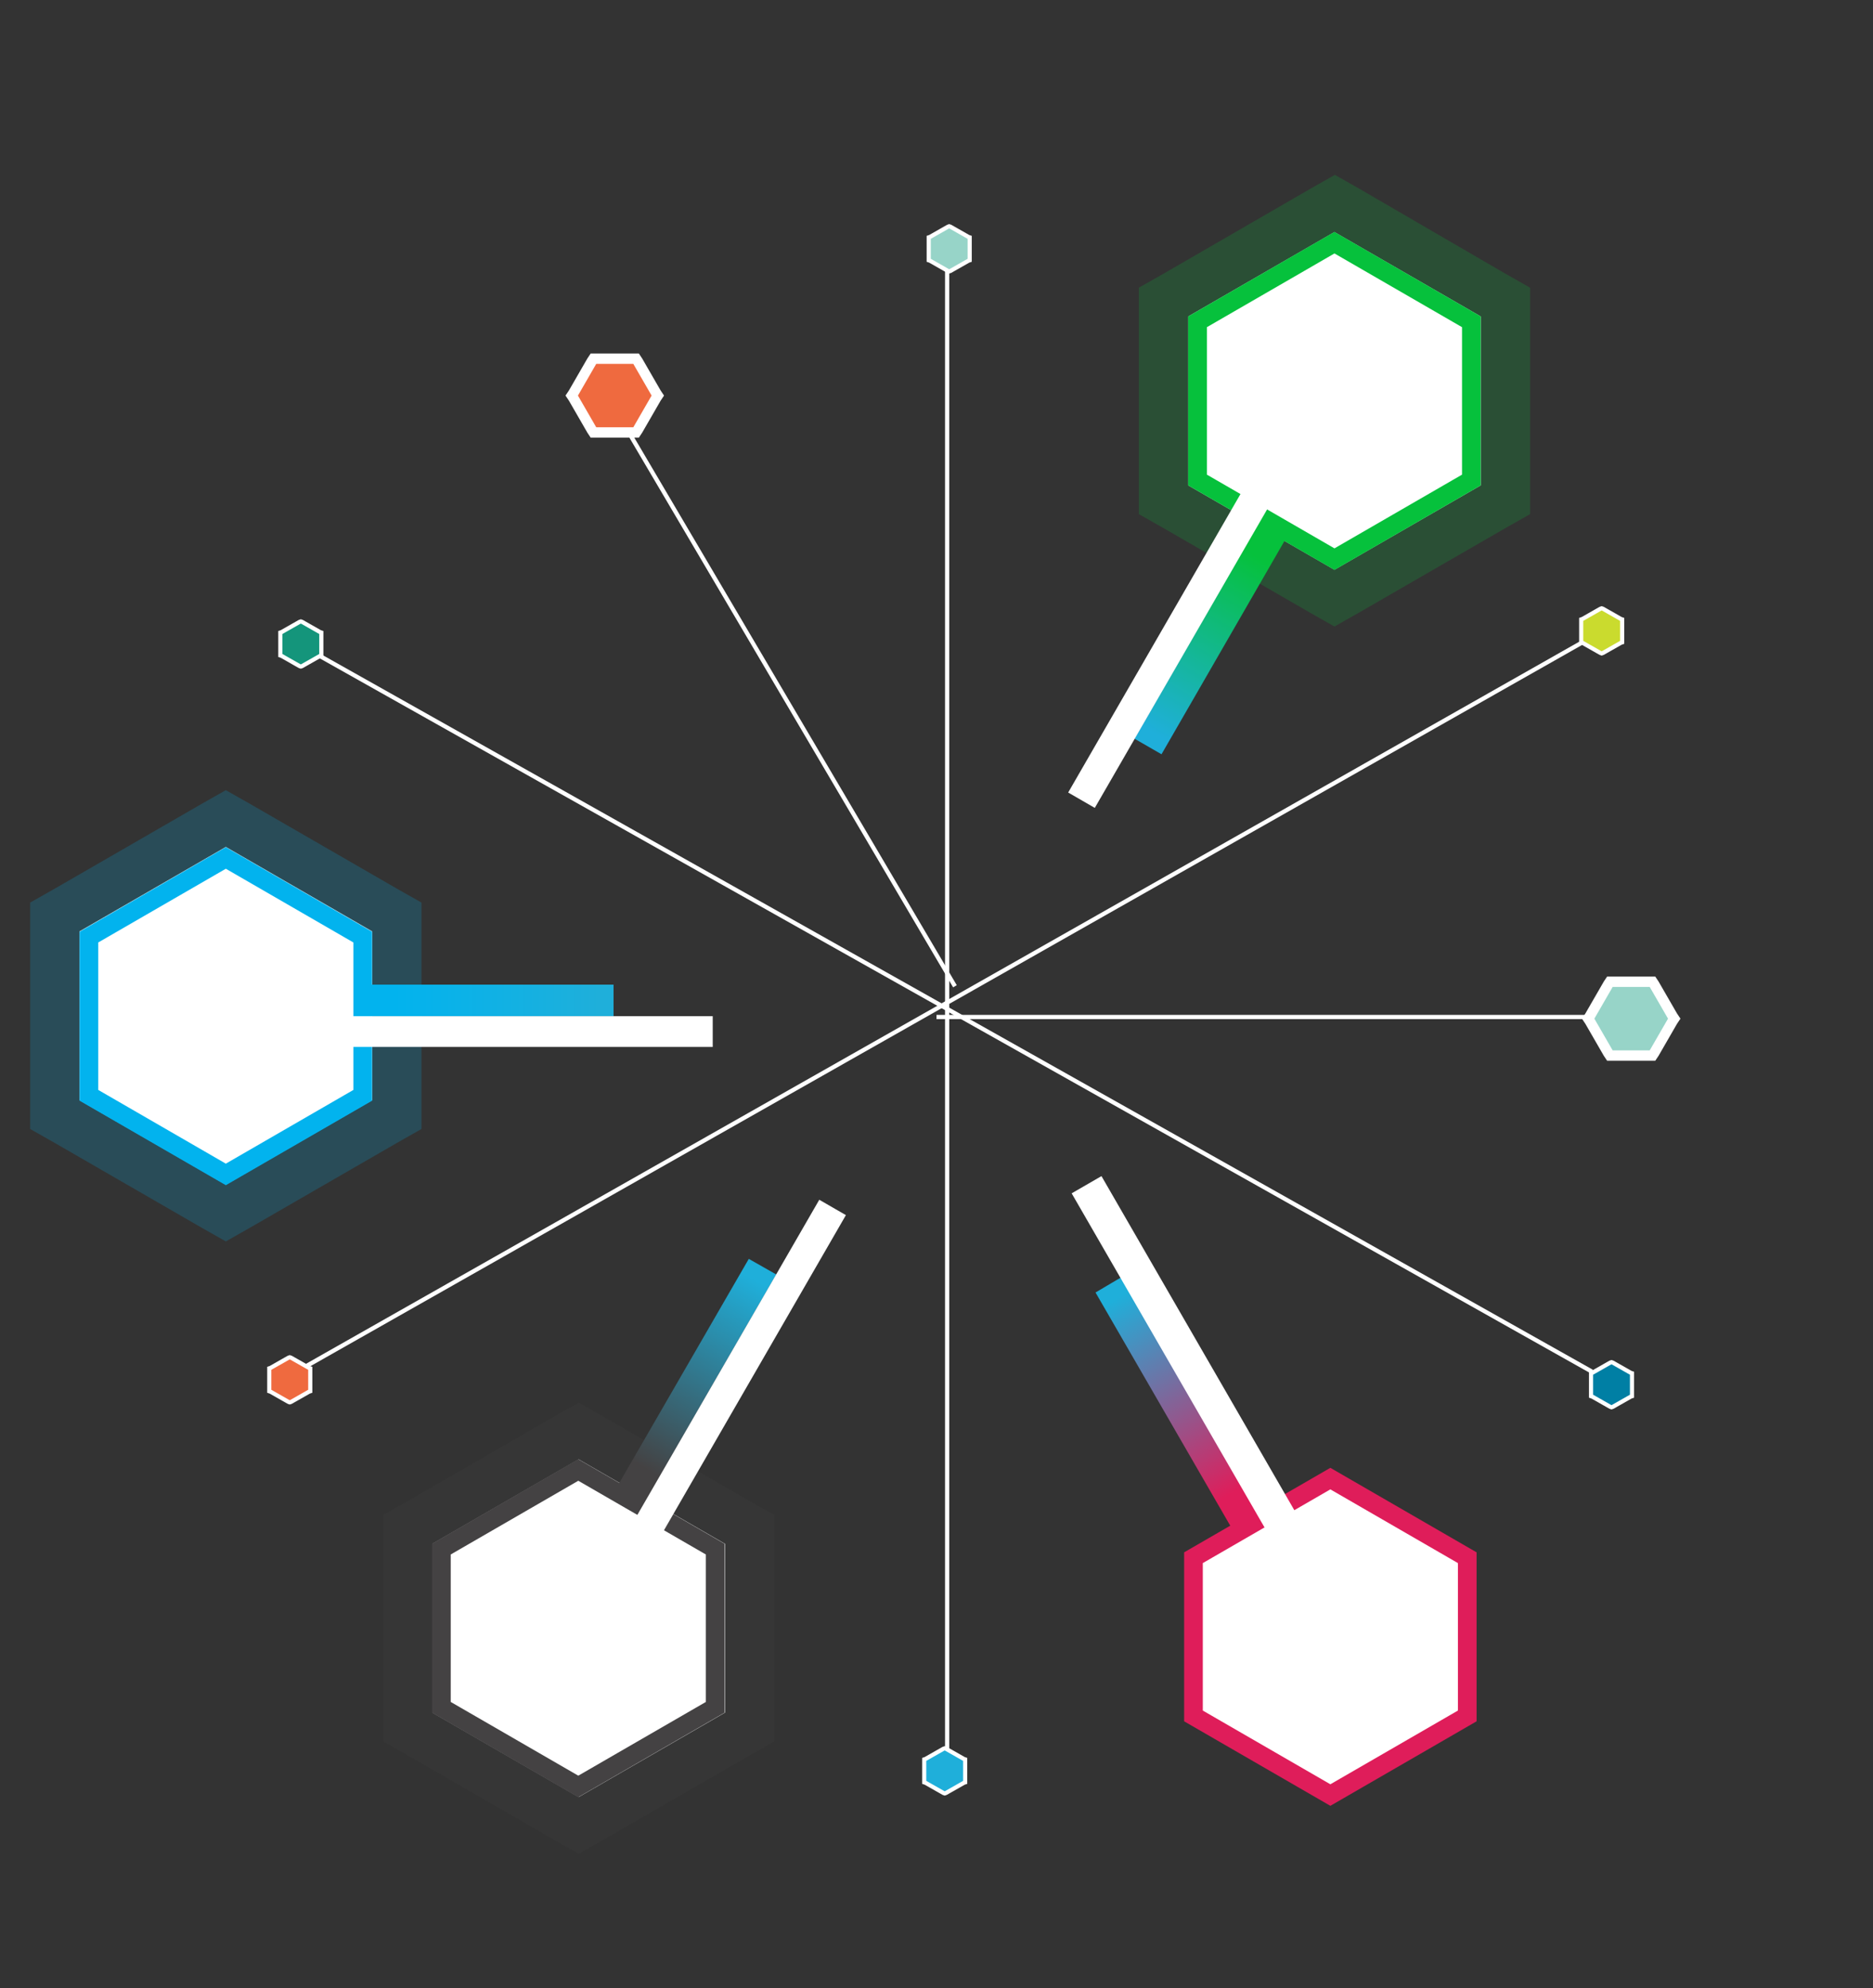 <svg enable-background="new 0 0 457 485" viewBox="0 0 457 485" xmlns="http://www.w3.org/2000/svg" xmlns:xlink="http://www.w3.org/1999/xlink"><rect x="0" y="0" width="457" height="485" fill="#333333" stroke="none"/><clipPath id="a"><path d="m0 0h457v485h-457z"/></clipPath><linearGradient id="b" gradientTransform="matrix(1 0 0 -1 0 486)" gradientUnits="userSpaceOnUse" x1="96.352" x2="146.191" y1="241.943" y2="241.943"><stop offset="0" stop-color="#02b3ee"/><stop offset="1" stop-color="#1fafda"/></linearGradient><linearGradient id="c" gradientTransform="matrix(-.5 -.866 -.866 .5 -10.139 -27.576)" gradientUnits="userSpaceOnUse" x1="-494.767" x2="-439.519" y1="-72.649" y2="-72.649"><stop offset="0" stop-color="#df1d5a"/><stop offset="1" stop-color="#1fafda"/></linearGradient><linearGradient id="d" gradientTransform="matrix(.5 -.866 -.866 -.5 77.109 91.084)" gradientUnits="userSpaceOnUse" x1="-191.178" x2="-137.979" y1="-203.274" y2="-203.274"><stop offset="0" stop-color="#444243"/><stop offset="1" stop-color="#1fafda"/></linearGradient><linearGradient id="e" gradientTransform="matrix(-.5 .866 .866 .5 -639.566 -135.155)" gradientUnits="userSpaceOnUse" x1="-238.443" x2="-188.603" y1="955.045" y2="955.045"><stop offset="0" stop-color="#06c13c"/><stop offset="1" stop-color="#1fafda"/></linearGradient><g clip-path="url(#a)"><path d="m153.6 105.8 79.4 134.8" fill="none" stroke="#fff" stroke-width="1.034"/><path d="m325.6 56.6 35.7 20.6v41.2l-35.7 20.6-35.7-20.6v-41.2z" fill="#fff"/><path d="m328.7 51.3-3-1.7-3 1.7-35.8 20.7-3 1.7v3.5 41.2 3.5l3 1.7 35.7 20.6 3 1.7 3-1.7 35.7-20.6 3-1.7v-3.5-41.2-3.5l-3-1.7z" fill="none" stroke="#06c13c" stroke-opacity=".2" stroke-width="12.075"/><path d="m292.2 78.5 33.4-19.3 33.4 19.3v38.6l-33.4 19.3-33.4-19.3z" fill="#fff" stroke="#06c13c" stroke-width="4.55"/><path d="m291.2 380 33.4-19.3 33.4 19.3v38.6l-33.4 19.3-33.4-19.3z" fill="#fff" stroke="#df1d5a" stroke-width="4.55"/><path d="m55.1 206.6 35.7 20.6v41.2l-35.7 20.6-35.7-20.6v-41.2z" fill="#fff"/><path d="m58.1 201.4-3-1.7-3 1.7-35.7 20.6-3 1.7v3.5 41.2 3.5l3 1.7 35.7 20.6 3 1.7 3-1.7 35.7-20.6 3-1.7v-3.5-41.2-3.5l-3-1.7z" fill="none" stroke="#02b3ee" stroke-opacity=".2" stroke-width="12.075"/><path d="m21.7 228.6 33.4-19.3 33.4 19.3v38.6l-33.4 19.3-33.4-19.3z" fill="#fff" stroke="#02b3ee" stroke-width="4.55"/><path d="m141.2 356 35.7 20.6v41.2l-35.7 20.6-35.7-20.6v-41.2z" fill="#fff"/><path d="m144.2 350.8-3-1.7-3 1.7-35.7 20.6-3 1.7v3.5 41.2 3.5l3 1.7 35.7 20.6 3 1.7 3-1.7 35.7-20.6 3-1.7v-3.5-41.2-3.5l-3-1.7z" fill="none" stroke="#444243" stroke-opacity=".2" stroke-width="12.075"/><path d="m107.7 377.9 33.4-19.3 33.4 19.3v38.6l-33.4 19.3-33.4-19.3z" fill="#fff" stroke="#444243" stroke-width="4.55"/><path d="m387.5 155.9-313.2 177.6" fill="none" stroke="#fff" stroke-width="1.034"/><path d="m388.4 334.6-315.2-177.3" fill="none" stroke="#fff" stroke-width="1.034"/><path d="m231.1 427.2v-361.6" fill="none" stroke="#fff" stroke-width="1.034"/><path d="m89.4 240.2h60.3v7.7h-60.3z" fill="url(#b)"/><path d="m84.6 247.9h89.3v7.5h-89.3z" fill="#fff"/><path d="m300.7 373.1-33.4-57.8 6.6-3.9 33.4 57.9z" fill="url(#c)"/><path d="m284.8 282.6h8.4v95.5h-8.4z" fill="#fff" transform="matrix(.866 -.5 .5 .866 -126.459 188.779)"/><path d="m150.5 362.8 32.2-55.7 6.7 3.8-32.2 55.7z" fill="url(#d)"/><path d="m135.4 329.9h90.3v7.5h-90.3z" fill="#fff" transform="matrix(.5 -.866 .866 .5 -198.644 323.183)"/><path d="m313.5 131.8-30.1 52.2-6.6-3.8 30.1-52.2z" fill="url(#e)"/><path d="m242.7 154.8h84.6v7.5h-84.6z" fill="#fff" transform="matrix(.5 -.866 .866 .5 5.222 326.114)"/><g stroke="#fff"><path d="m393.5 332.4-.3-.1-.3.1-4.4 2.5-.3.1v.3 5 .3l.3.1 4.4 2.5.3.1.3-.1 4.4-2.5.3-.1v-.3-5-.3l-.3-.1z" fill="#007fa4" stroke-width="1.01"/><path d="m391.1 148.5-.3-.1-.3.1-4.4 2.5-.3.1v.3 5 .3l.3.1 4.4 2.5.3.1.3-.1 4.4-2.5.3-.1v-.3-5-.3l-.3-.1z" fill="#cadb2e" stroke-width="1.01"/><path d="m231.9 55.3-.3-.1-.3.1-4.4 2.5-.3.1v.3 5 .3l.3.1 4.4 2.5.3.1.3-.1 4.4-2.5.3-.1v-.3-5-.3l-.3-.1z" fill="#97d4c8" stroke-width="1.01"/><path d="m73.7 151.7-.3-.1-.3.1-4.4 2.5-.3.1v.3 5 .3l.3.1 4.4 2.5.3.1.3-.1 4.4-2.5.3-.1v-.3-5-.3l-.3-.1z" fill="#14957b" stroke-width="1.01"/><path d="m71 331.2-.3-.1-.3.1-4.4 2.5-.3.1v.3 5 .3l.3.1 4.4 2.5.3.1.3-.1 4.4-2.5.3-.1v-.3-5-.3l-.3-.1z" fill="#ef6a3f" stroke-width="1.01"/><path d="m230.8 426.6-.3-.1-.3.1-4.4 2.5-.3.1v.3 5 .3l.3.1 4.4 2.5.3.1.3-.1 4.4-2.5.3-.1v-.3-5-.3l-.3-.1z" fill="#1fafda" stroke-width="1.01"/><path d="m145.5 87.5h-.7l-.4.6-4.5 7.8-.4.6.4.6 4.5 7.8.4.6h.7 9 .7l.4-.6 4.5-7.8.4-.6-.4-.6-4.5-7.8-.4-.6h-.7z" fill="#ef6a3f" stroke-width="2.529"/><path d="m406 248.1h-177.5" fill="none" stroke-width="1.034"/><path d="m387.9 247.9-.4.6.4.6 4.5 7.8.4.6h.7 9 .7l.4-.6 4.5-7.8.4-.6-.4-.6-4.5-7.8-.4-.6h-.7-9-.7l-.4.6z" fill="#97d4c8" stroke-width="2.529"/></g></g></svg>